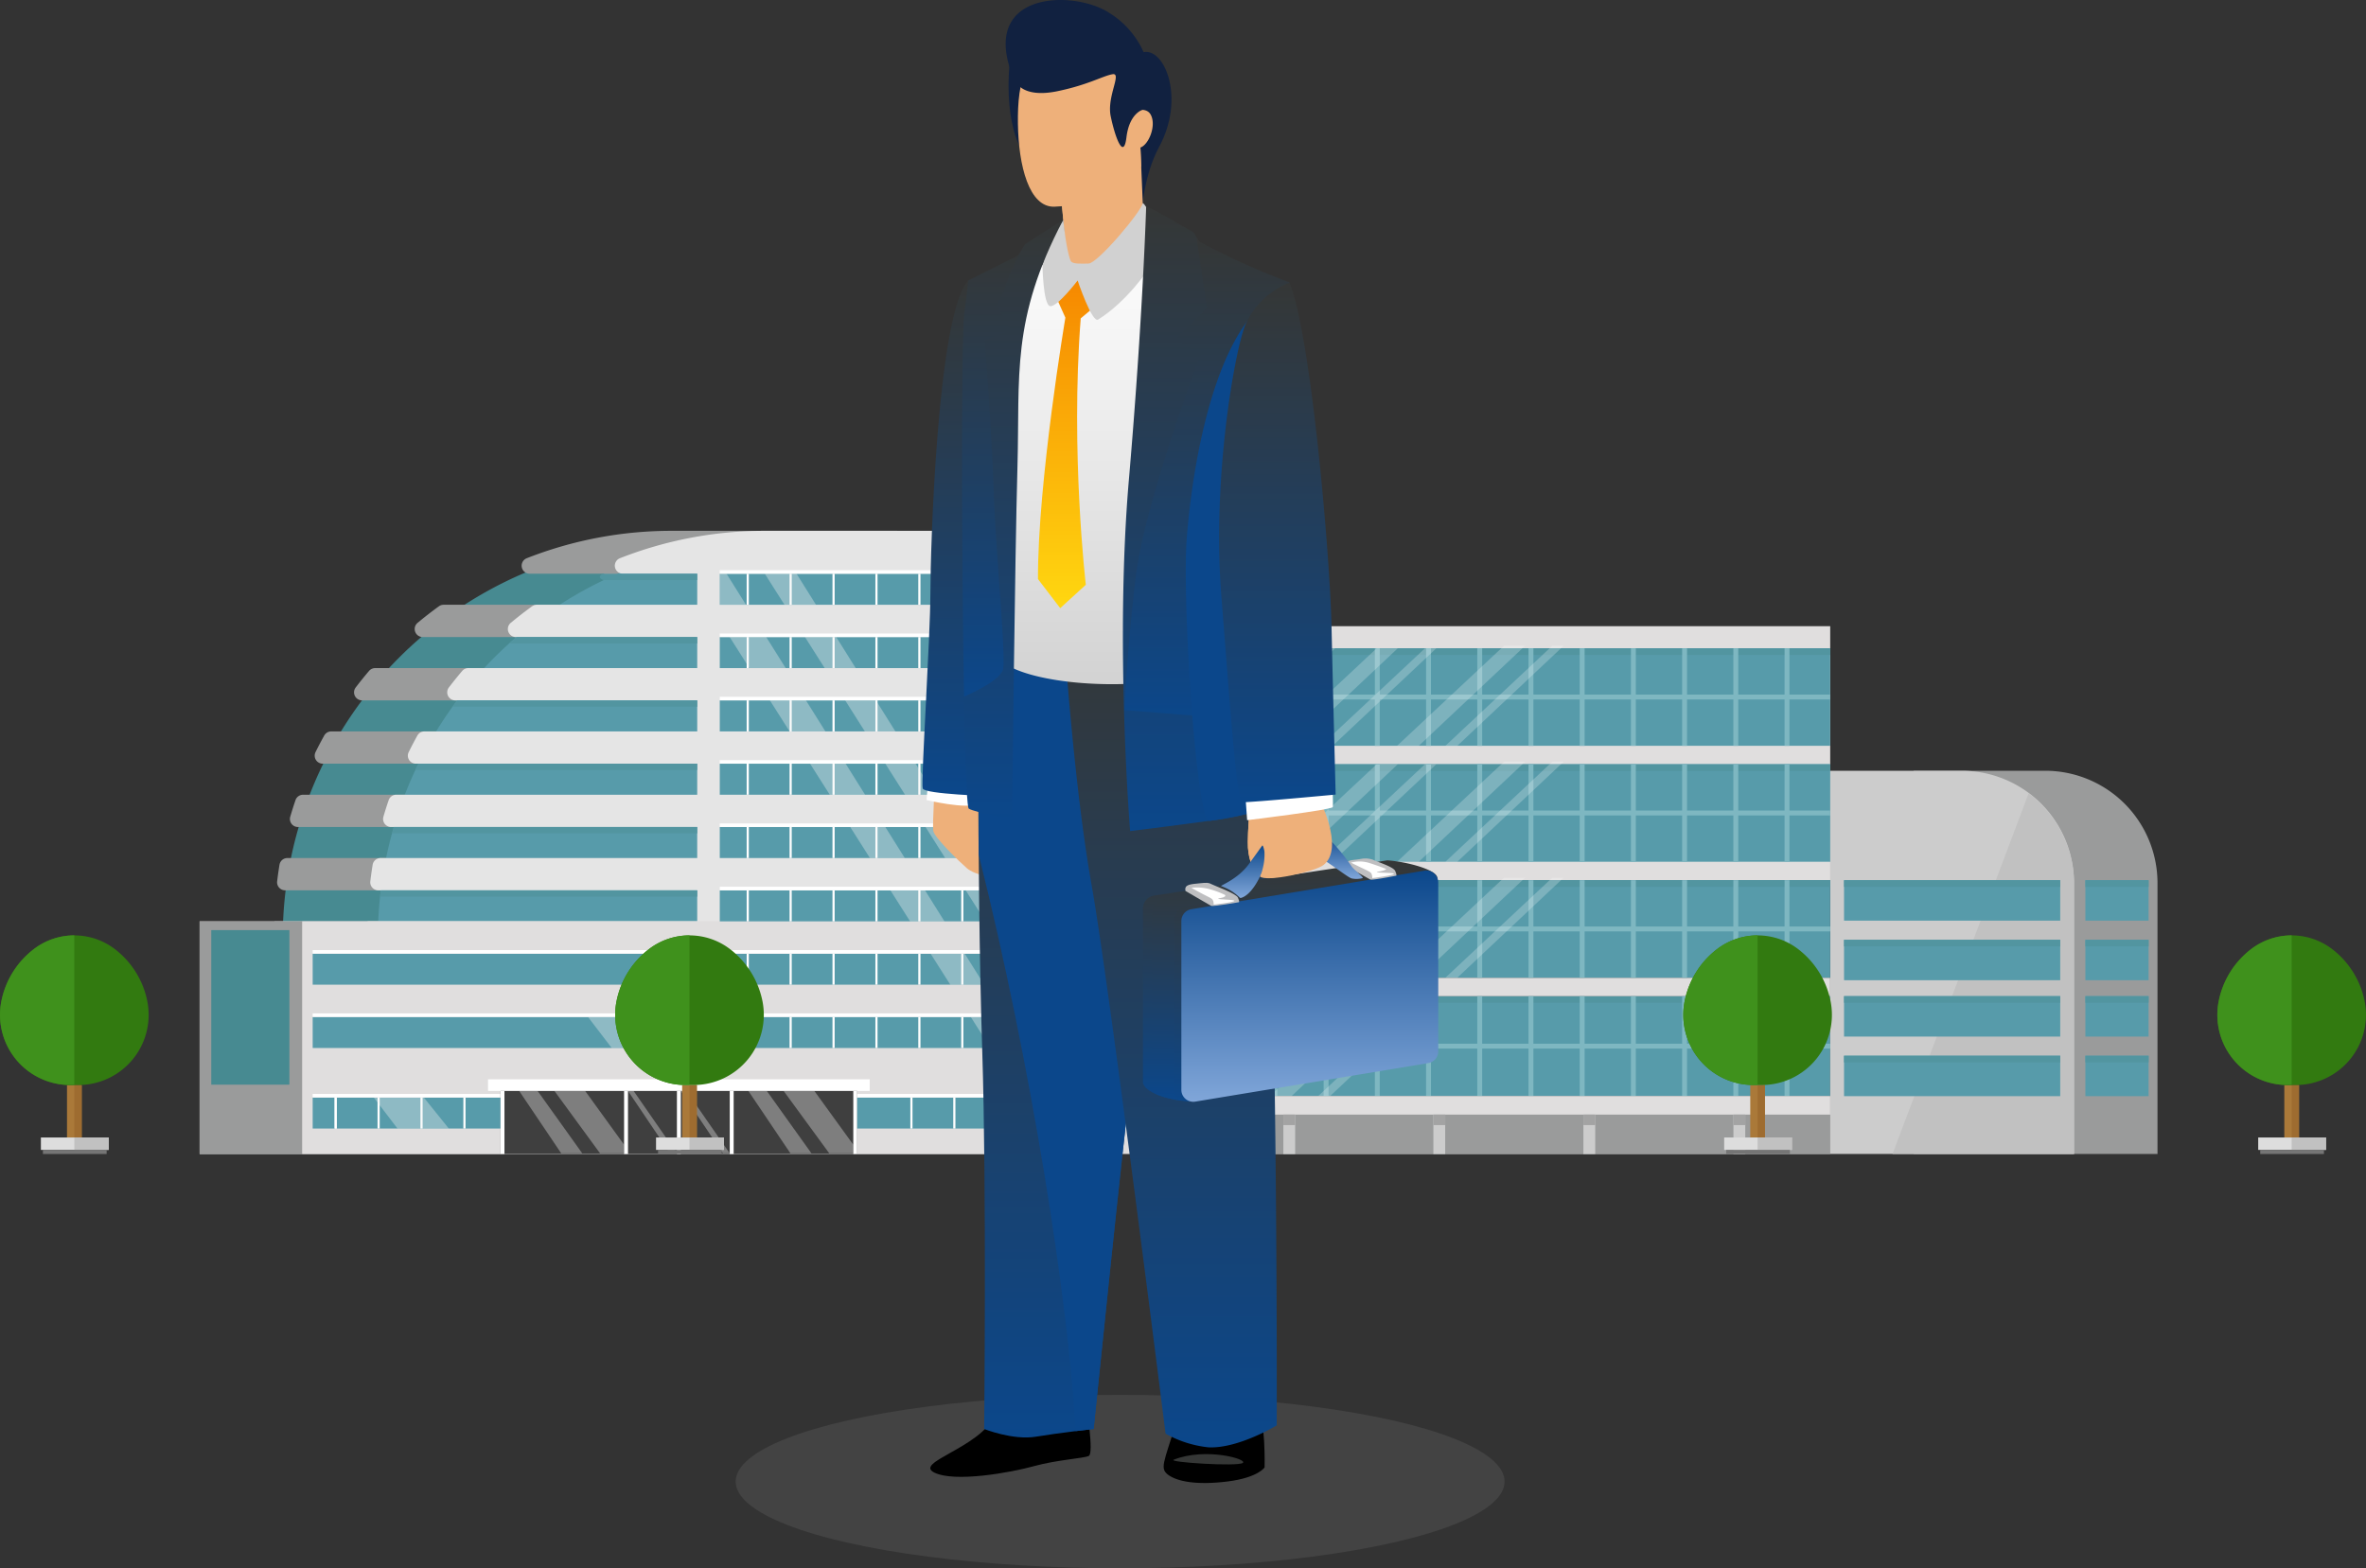 <?xml version="1.0" encoding="UTF-8"?> <svg xmlns="http://www.w3.org/2000/svg" xmlns:xlink="http://www.w3.org/1999/xlink" width="501.375" height="332.366" viewBox="0 0 501.375 332.366"><rect x="0" y="0" width="501.375" height="332.366" fill="#333333" stroke="none"/><defs><linearGradient id="a" x1="0.5" x2="0.5" y2="1" gradientUnits="objectBoundingBox"><stop offset="0" stop-color="#353736"></stop><stop offset="1" stop-color="#0b478b"></stop></linearGradient><linearGradient id="c" x1="0.5" x2="0.5" y2="1" gradientUnits="objectBoundingBox"><stop offset="0" stop-color="#fff"></stop><stop offset="1" stop-color="#d1d1d1"></stop></linearGradient><linearGradient id="d" x1="0.5" x2="0.5" y2="1" gradientUnits="objectBoundingBox"><stop offset="0" stop-color="#f68700"></stop><stop offset="1" stop-color="#ffd710"></stop></linearGradient><linearGradient id="m" x1="0.5" x2="0.5" y2="1" gradientUnits="objectBoundingBox"><stop offset="0" stop-color="#0b478b"></stop><stop offset="1" stop-color="#80a6d9"></stop></linearGradient></defs><g transform="translate(0 0)"><g transform="translate(0 112.506)"><g transform="translate(247.579 20.203)"><g transform="translate(0 78.407)"><rect width="140.257" height="21.198" fill="#579baa"></rect></g><rect width="140.257" height="53.832" fill="#e0dede"></rect><g transform="translate(2.575 78.407)"><rect width="137.682" height="1.415" fill="#5295a0"></rect></g><g transform="translate(2.575 74.499)"><rect width="137.682" height="3.908" fill="#e0dede"></rect></g><g transform="translate(2.575 49.924)"><rect width="137.682" height="3.908" fill="#e0dede"></rect></g><g transform="translate(0 53.572)"><rect width="2.575" height="47.147" fill="#e0dede"></rect></g><g transform="translate(6.369 99.605)"><rect width="133.888" height="12.256" fill="#bcbcbc"></rect></g><g transform="translate(157.939 30.641)"><path d="M-7273.136-4387.372h-51.674v-81.22h27.865a23.809,23.809,0,0,1,23.809,23.81Z" transform="translate(7324.81 4468.591)" fill="#9a9b9b"></path></g><g transform="translate(140.257 30.641)"><path d="M-7286.891-4387.372h-51.672v-81.22h27.863a23.808,23.808,0,0,1,23.809,23.81Z" transform="translate(7338.563 4468.591)" fill="#ccc"></path></g><g transform="translate(6.369 99.605)"><path d="M-7442.7-4414.954l8.069,12.257h125.819v-12.257Z" transform="translate(7442.699 4414.954)" fill="#9a9b9b"></path></g><g transform="translate(11.207 78.425)"><rect width="1.039" height="21.179" fill="#7eb7c1"></rect><g transform="translate(10.853)"><rect width="1.039" height="21.179" fill="#7eb7c1"></rect></g><g transform="translate(21.705)"><rect width="1.039" height="21.179" fill="#7eb7c1"></rect></g><g transform="translate(32.558)"><rect width="1.039" height="21.179" fill="#7eb7c1"></rect></g><g transform="translate(43.41)"><rect width="1.039" height="21.179" fill="#7eb7c1"></rect></g><g transform="translate(54.263)"><rect width="1.039" height="21.179" fill="#7eb7c1"></rect></g><g transform="translate(65.116)"><rect width="1.039" height="21.179" fill="#7eb7c1"></rect></g><g transform="translate(75.968)"><rect width="1.039" height="21.179" fill="#7eb7c1"></rect></g><g transform="translate(86.82)"><rect width="1.039" height="21.179" fill="#7eb7c1"></rect></g><g transform="translate(97.673)"><rect width="1.039" height="21.179" fill="#7eb7c1"></rect></g><g transform="translate(108.526)"><rect width="1.039" height="21.179" fill="#7eb7c1"></rect></g><g transform="translate(119.378)"><rect width="1.039" height="21.179" fill="#7eb7c1"></rect></g></g><g transform="translate(2.575 88.486)"><rect width="137.682" height="1.039" fill="#7eb7c1"></rect></g><g transform="translate(2.575 78.407)" opacity="0.23"><path d="M-7445.649-4416.189l16.257-15.25h16.521l-22.534,21.2h-10.244Z" transform="translate(7445.649 4431.44)" fill="#fff"></path></g><g transform="translate(21.492 78.407)" opacity="0.23"><path d="M-7408.276-4431.44l-22.66,21.2h4.6l22.535-21.2Z" transform="translate(7430.937 4431.44)" fill="#fff"></path></g><g transform="translate(31.73 78.407)" opacity="0.23"><path d="M-7400.313-4431.44l-22.66,21.2h2.527l22.535-21.2Z" transform="translate(7422.974 4431.44)" fill="#fff"></path></g><g transform="translate(2.575 53.301)"><g transform="translate(0 0.531)"><rect width="137.682" height="20.666" fill="#579baa"></rect></g><g transform="translate(0 0.531)"><rect width="137.682" height="1.415" fill="#5295a0"></rect></g><g transform="translate(0 10.345)"><rect width="137.682" height="1.039" fill="#7eb7c1"></rect></g><g transform="translate(8.633 0.531)"><rect width="1.039" height="20.666" fill="#7eb7c1"></rect><g transform="translate(10.853)"><rect width="1.039" height="20.666" fill="#7eb7c1"></rect></g><g transform="translate(21.705)"><rect width="1.039" height="20.666" fill="#7eb7c1"></rect></g><g transform="translate(32.558)"><rect width="1.039" height="20.666" fill="#7eb7c1"></rect></g><g transform="translate(43.41)"><rect width="1.039" height="20.666" fill="#7eb7c1"></rect></g><g transform="translate(54.263)"><rect width="1.039" height="20.666" fill="#7eb7c1"></rect></g><g transform="translate(65.116)"><rect width="1.039" height="20.666" fill="#7eb7c1"></rect></g><g transform="translate(75.968)"><rect width="1.039" height="20.666" fill="#7eb7c1"></rect></g><g transform="translate(86.82)"><rect width="1.039" height="20.666" fill="#7eb7c1"></rect></g><g transform="translate(97.673)"><rect width="1.039" height="20.666" fill="#7eb7c1"></rect></g><g transform="translate(108.526)"><rect width="1.039" height="20.666" fill="#7eb7c1"></rect></g><g transform="translate(119.378)"><rect width="1.039" height="20.666" fill="#7eb7c1"></rect></g></g><g transform="translate(0 0.531)" opacity="0.23"><path d="M-7445.649-4435.3l16.257-15.251h16.521l-21.97,20.666h-10.809Z" transform="translate(7445.649 4450.554)" fill="#fff"></path></g><g transform="translate(19.486 0.531)" opacity="0.23"><path d="M-7408.4-4450.554l-22.092,20.666h4.592l21.97-20.666Z" transform="translate(7430.494 4450.554)" fill="#fff"></path></g><g transform="translate(29.723 0.531)" opacity="0.23"><path d="M-7400.44-4450.554l-22.091,20.666h2.524l21.97-20.666Z" transform="translate(7422.531 4450.554)" fill="#fff"></path></g><g transform="translate(45.896)" opacity="0.23"><path d="M-7387.291-4450.968l-22.662,21.2h4.6l22.534-21.2Z" transform="translate(7409.953 4450.968)" fill="#fff"></path></g><g transform="translate(56.134)" opacity="0.23"><path d="M-7379.329-4450.968l-22.66,21.2h2.528l22.534-21.2Z" transform="translate(7401.989 4450.968)" fill="#fff"></path></g></g><g transform="translate(2.575 28.726)"><g transform="translate(0 0.531)"><rect width="137.682" height="20.667" fill="#579baa"></rect></g><g transform="translate(0 0.531)"><rect width="137.682" height="1.416" fill="#5295a0"></rect></g><g transform="translate(0 10.345)"><rect width="137.682" height="1.039" fill="#7eb7c1"></rect></g><g transform="translate(8.633 0.531)"><rect width="1.039" height="20.667" fill="#7eb7c1"></rect><g transform="translate(10.853)"><rect width="1.039" height="20.667" fill="#7eb7c1"></rect></g><g transform="translate(21.705)"><rect width="1.039" height="20.667" fill="#7eb7c1"></rect></g><g transform="translate(32.558)"><rect width="1.039" height="20.667" fill="#7eb7c1"></rect></g><g transform="translate(43.41)"><rect width="1.039" height="20.667" fill="#7eb7c1"></rect></g><g transform="translate(54.263)"><rect width="1.039" height="20.667" fill="#7eb7c1"></rect></g><g transform="translate(65.116)"><rect width="1.039" height="20.667" fill="#7eb7c1"></rect></g><g transform="translate(75.968)"><rect width="1.039" height="20.667" fill="#7eb7c1"></rect></g><g transform="translate(86.82)"><rect width="1.039" height="20.667" fill="#7eb7c1"></rect></g><g transform="translate(97.673)"><rect width="1.039" height="20.667" fill="#7eb7c1"></rect></g><g transform="translate(108.526)"><rect width="1.039" height="20.667" fill="#7eb7c1"></rect></g><g transform="translate(119.378)"><rect width="1.039" height="20.667" fill="#7eb7c1"></rect></g></g><g transform="translate(0 0.531)" opacity="0.23"><path d="M-7445.649-4454.417l16.257-15.251h16.521l-21.97,20.667h-10.809Z" transform="translate(7445.649 4469.668)" fill="#fff"></path></g><g transform="translate(19.486 0.531)" opacity="0.23"><path d="M-7408.4-4469.668-7430.494-4449h4.592l21.97-20.667Z" transform="translate(7430.494 4469.668)" fill="#fff"></path></g><g transform="translate(29.723 0.531)" opacity="0.23"><path d="M-7400.44-4469.668-7422.531-4449h2.524l21.97-20.667Z" transform="translate(7422.531 4469.668)" fill="#fff"></path></g><g transform="translate(45.896)" opacity="0.23"><path d="M-7387.291-4470.082l-22.662,21.2h4.6l22.534-21.2Z" transform="translate(7409.953 4470.082)" fill="#fff"></path></g><g transform="translate(56.134)" opacity="0.23"><path d="M-7379.329-4470.082l-22.66,21.2h2.528l22.534-21.2Z" transform="translate(7401.989 4470.082)" fill="#fff"></path></g></g><g transform="translate(2.575 4.152)"><g transform="translate(0 0.531)"><rect width="137.682" height="20.666" fill="#579baa"></rect></g><g transform="translate(0 0.531)"><rect width="137.682" height="1.415" fill="#5295a0"></rect></g><g transform="translate(0 10.345)"><rect width="137.682" height="1.039" fill="#7eb7c1"></rect></g><g transform="translate(8.633 0.531)"><rect width="1.039" height="20.666" fill="#7eb7c1"></rect><g transform="translate(10.853)"><rect width="1.039" height="20.666" fill="#7eb7c1"></rect></g><g transform="translate(21.705)"><rect width="1.039" height="20.666" fill="#7eb7c1"></rect></g><g transform="translate(32.558)"><rect width="1.039" height="20.666" fill="#7eb7c1"></rect></g><g transform="translate(43.41)"><rect width="1.039" height="20.666" fill="#7eb7c1"></rect></g><g transform="translate(54.263)"><rect width="1.039" height="20.666" fill="#7eb7c1"></rect></g><g transform="translate(65.116)"><rect width="1.039" height="20.666" fill="#7eb7c1"></rect></g><g transform="translate(75.968)"><rect width="1.039" height="20.666" fill="#7eb7c1"></rect></g><g transform="translate(86.82)"><rect width="1.039" height="20.666" fill="#7eb7c1"></rect></g><g transform="translate(97.673)"><rect width="1.039" height="20.666" fill="#7eb7c1"></rect></g><g transform="translate(108.526)"><rect width="1.039" height="20.666" fill="#7eb7c1"></rect></g><g transform="translate(119.378)"><rect width="1.039" height="20.666" fill="#7eb7c1"></rect></g></g><g transform="translate(0 0.531)" opacity="0.23"><path d="M-7445.649-4473.53l16.257-15.252h16.521l-21.97,20.667h-10.809Z" transform="translate(7445.649 4488.782)" fill="#fff"></path></g><g transform="translate(19.486 0.531)" opacity="0.23"><path d="M-7408.4-4488.782l-22.092,20.667h4.592l21.97-20.667Z" transform="translate(7430.494 4488.782)" fill="#fff"></path></g><g transform="translate(29.723 0.531)" opacity="0.23"><path d="M-7400.44-4488.782l-22.091,20.667h2.524l21.97-20.667Z" transform="translate(7422.531 4488.782)" fill="#fff"></path></g><g transform="translate(45.896)" opacity="0.23"><path d="M-7387.291-4489.194l-22.662,21.2h4.6l22.534-21.2Z" transform="translate(7409.953 4489.194)" fill="#fff"></path></g><g transform="translate(56.134)" opacity="0.23"><path d="M-7379.329-4489.194l-22.66,21.2h2.528l22.534-21.2Z" transform="translate(7401.989 4489.194)" fill="#fff"></path></g></g><g transform="translate(153.46 35.441)"><path d="M-7299.455-4464.858l-28.84,76.42h38.47v-57.174A24.005,24.005,0,0,0-7299.455-4464.858Z" transform="translate(7328.295 4464.858)" fill="#c1c1c1"></path></g><g transform="translate(143.188 91.034)"><rect width="45.812" height="8.571" fill="#579baa"></rect></g><g transform="translate(143.188 78.407)"><rect width="45.812" height="8.571" fill="#579baa"></rect></g><g transform="translate(143.188 66.459)"><rect width="45.812" height="8.571" fill="#579baa"></rect></g><g transform="translate(143.188 53.832)"><rect width="45.812" height="8.571" fill="#579baa"></rect></g><g transform="translate(0 99.605)"><rect width="140.257" height="3.908" fill="#e0dede"></rect></g><g transform="translate(143.188 53.832)"><rect width="45.812" height="1.415" fill="#5295a0"></rect></g><g transform="translate(194.332 53.832)"><rect width="13.396" height="8.571" fill="#579baa"></rect></g><g transform="translate(194.332 53.832)"><rect width="13.396" height="1.415" fill="#5295a0"></rect></g><g transform="translate(194.332 66.459)"><rect width="13.396" height="8.571" fill="#579baa"></rect></g><g transform="translate(194.332 66.459)"><rect width="13.396" height="1.416" fill="#5295a0"></rect></g><g transform="translate(194.332 78.407)"><rect width="13.396" height="8.571" fill="#579baa"></rect></g><g transform="translate(194.332 78.407)"><rect width="13.396" height="1.415" fill="#5295a0"></rect></g><g transform="translate(194.332 91.034)"><rect width="13.396" height="8.571" fill="#579baa"></rect></g><g transform="translate(194.332 91.034)"><rect width="13.396" height="1.415" fill="#5295a0"></rect></g><g transform="translate(143.188 66.459)"><rect width="45.812" height="1.416" fill="#5295a0"></rect></g><g transform="translate(143.188 78.407)"><rect width="45.812" height="1.415" fill="#5295a0"></rect></g><g transform="translate(143.188 91.034)"><rect width="45.812" height="1.415" fill="#5295a0"></rect></g><g transform="translate(24.373 103.513)"><rect width="2.505" height="8.348" fill="#ccc"></rect><g transform="translate(31.792)"><rect width="2.504" height="8.348" fill="#ccc"></rect></g><g transform="translate(63.584)"><rect width="2.505" height="8.348" fill="#ccc"></rect></g><g transform="translate(95.376)"><rect width="2.504" height="8.348" fill="#ccc"></rect></g></g><g transform="translate(24.373 103.513)"><rect width="2.505" height="2.22" fill="#a3a3a3"></rect><g transform="translate(31.792)"><rect width="2.504" height="2.22" fill="#a3a3a3"></rect></g><g transform="translate(63.584)"><rect width="2.505" height="2.22" fill="#a3a3a3"></rect></g><g transform="translate(95.376)"><rect width="2.504" height="2.22" fill="#a3a3a3"></rect></g></g></g><g transform="translate(42.302 0)"><g transform="translate(17.603 2.193)"><path d="M-7509.4-4506.431h41.839v126.055h-126.055v-41.838A84.216,84.216,0,0,1-7509.4-4506.431Z" transform="translate(7593.619 4506.431)" fill="#478a91"></path></g><g transform="translate(15.833)"><path d="M-7525.129-4425.375v-6.581h-67.583a1.7,1.7,0,0,1-1.693-1.885q.215-1.781.5-3.535a1.7,1.7,0,0,1,1.681-1.42h67.093v-6.579h-64.865a1.7,1.7,0,0,1-1.638-2.156q.524-1.784,1.121-3.537a1.7,1.7,0,0,1,1.615-1.146h63.767v-6.579h-59.615a1.7,1.7,0,0,1-1.513-2.474q.877-1.771,1.833-3.492a1.712,1.712,0,0,1,1.5-.873h57.8v-6.58H-7576.4a1.7,1.7,0,0,1-1.357-2.732q1.37-1.792,2.83-3.509a1.712,1.712,0,0,1,1.3-.6h48.5v-6.578h-38.428a1.7,1.7,0,0,1-1.074-3.019q2.191-1.822,4.505-3.5a1.727,1.727,0,0,1,1.009-.324h33.987v-6.58h-15.746a1.7,1.7,0,0,1-.617-3.29,83.829,83.829,0,0,1,30.712-5.8h47.753v131.968H-7595v-47.75c0-.488.029-.97.037-1.455Z" transform="translate(7594.997 4508.137)" fill="#9a9b9b"></path></g><g transform="translate(37.767 2.193)"><path d="M-7493.72-4506.431h41.837v126.055h-126.054v-41.838A84.216,84.216,0,0,1-7493.72-4506.431Z" transform="translate(7577.937 4506.431)" fill="#579baa"></path></g><g transform="translate(35.574)"><path d="M-7509.774-4425.375v-6.581h-67.583a1.7,1.7,0,0,1-1.693-1.885q.215-1.781.5-3.535a1.7,1.7,0,0,1,1.682-1.42h67.093v-6.579h-64.866a1.7,1.7,0,0,1-1.637-2.156q.521-1.784,1.12-3.537a1.7,1.7,0,0,1,1.614-1.146h63.77v-6.579h-59.616a1.7,1.7,0,0,1-1.514-2.474q.876-1.771,1.833-3.492a1.714,1.714,0,0,1,1.5-.873h57.8v-6.58h-51.274a1.7,1.7,0,0,1-1.356-2.732q1.37-1.792,2.83-3.509a1.71,1.71,0,0,1,1.3-.6h48.5v-6.578H-7548.2a1.7,1.7,0,0,1-1.073-3.019q2.191-1.822,4.505-3.5a1.72,1.72,0,0,1,1.009-.324h33.988v-6.58h-15.748a1.7,1.7,0,0,1-.616-3.29,83.82,83.82,0,0,1,30.711-5.8h47.751v131.968h-131.969v-47.75c0-.488.029-.97.036-1.455Z" transform="translate(7579.644 4508.137)" fill="#e5e5e5"></path></g><g transform="translate(0 82.762)"><rect width="205.249" height="49.301" fill="#e0dede"></rect></g><g transform="translate(21.725 82.762)"><rect width="148.349" height="49.301" fill="#e0dede"></rect></g><g transform="translate(0 82.762)"><rect width="21.724" height="49.301" fill="#9a9b9b"></rect></g><g transform="translate(23.959 119.334)"><g transform="translate(0 0.754)"><rect width="39.809" height="6.58" fill="#579baa"></rect></g><rect width="39.809" height="0.754" fill="#fff"></rect><g transform="translate(4.649 0.754)"><rect width="0.457" height="6.58" fill="#fff"></rect><rect width="0.457" height="6.58" fill="#fff"></rect><g transform="translate(9.094)"><rect width="0.457" height="6.58" fill="#fff"></rect></g><g transform="translate(18.187)"><rect width="0.457" height="6.58" fill="#fff"></rect></g><g transform="translate(27.281)"><rect width="0.457" height="6.58" fill="#fff"></rect></g></g><g transform="translate(12.947 0.754)" opacity="0.35"><path d="M-7568.006-4414.735l5.3,6.58h-10.875l-5.026-6.58Z" transform="translate(7578.606 4414.735)" fill="#f4f4f4"></path></g></g><g transform="translate(61.117 116.236)"><rect width="80.882" height="2.466" fill="#fff"></rect></g><g transform="translate(63.768 118.702)"><rect width="75.58" height="13.362" fill="#3f3f3f"></rect></g><g transform="translate(138.518 118.702)"><rect width="0.83" height="13.362" fill="#fff"></rect></g><g transform="translate(101.143 118.702)"><rect width="0.83" height="13.362" fill="#fff"></rect></g><g transform="translate(89.947 118.702)"><rect width="0.83" height="13.362" fill="#fff"></rect><g transform="translate(22.391)"><rect width="0.83" height="13.362" fill="#fff"></rect></g></g><g transform="translate(63.768 118.702)"><rect width="0.83" height="13.362" fill="#fff"></rect></g><g transform="translate(123.758 118.702)" opacity="0.35"><path d="M-7504.545-4415.813l8.25,11.394v1.832h-5.089l-9.671-13.226Z" transform="translate(7511.056 4415.813)" fill="#f4f4f4"></path></g><g transform="translate(116.287 118.702)" opacity="0.35"><path d="M-7503.5-4402.587l-9.458-13.226h-3.908l8.911,13.226Z" transform="translate(7516.865 4415.813)" fill="#f4f4f4"></path></g><g transform="translate(101.973 118.702)" opacity="0.35"><path d="M-7517.635-4402.587l-9.177-13.226H-7528l8.911,13.226Z" transform="translate(7528 4415.813)" fill="#f4f4f4"></path></g><g transform="translate(90.778 118.702)" opacity="0.35"><path d="M-7526.341-4402.587l-9.178-13.226h-1.188l8.91,13.226Z" transform="translate(7536.707 4415.813)" fill="#f4f4f4"></path></g><g transform="translate(75.188 118.702)" opacity="0.35"><path d="M-7542.32-4415.813l8.248,11.394v1.832h-5.09l-9.669-13.226Z" transform="translate(7548.832 4415.813)" fill="#f4f4f4"></path></g><g transform="translate(67.717 118.702)" opacity="0.35"><path d="M-7541.278-4402.587l-9.458-13.226h-3.908l8.91,13.226Z" transform="translate(7554.644 4415.813)" fill="#f4f4f4"></path></g><g transform="translate(139.348 119.334)"><g transform="translate(0 0.754)"><rect width="65.901" height="6.58" fill="#579baa"></rect></g><rect width="65.901" height="0.754" fill="#fff"></rect><g transform="translate(11.261 0.754)"><g transform="translate(45.467)"><rect width="0.457" height="6.58" fill="#fff"></rect></g><g transform="translate(36.374)"><rect width="0.457" height="6.58" fill="#fff"></rect></g><g transform="translate(27.28)"><rect width="0.457" height="6.58" fill="#fff"></rect></g><g transform="translate(18.186)"><rect width="0.457" height="6.58" fill="#fff"></rect></g><g transform="translate(9.093)"><rect width="0.457" height="6.58" fill="#fff"></rect></g><rect width="0.457" height="6.58" fill="#fff"></rect><g transform="translate(45.467)"><rect width="0.457" height="6.58" fill="#fff"></rect></g><g transform="translate(36.374)"><rect width="0.457" height="6.58" fill="#fff"></rect></g><g transform="translate(27.28)"><rect width="0.457" height="6.58" fill="#fff"></rect></g><g transform="translate(18.186)"><rect width="0.457" height="6.58" fill="#fff"></rect></g></g><g transform="translate(38.559 0.754)" opacity="0.35"><path d="M-7458.338-4414.735l5.3,6.58h-10.875l-5.027-6.58Z" transform="translate(7468.939 4414.735)" fill="#f4f4f4"></path></g></g><g transform="translate(110.225 9.087)"><rect width="57.318" height="6.58" fill="#579baa"></rect></g><g transform="translate(110.225 8.333)"><rect width="57.318" height="0.754" fill="#fff"></rect></g><g transform="translate(115.921 9.087)"><g transform="translate(45.467)"><rect width="0.457" height="6.58" fill="#fff"></rect></g><g transform="translate(36.374)"><rect width="0.457" height="6.58" fill="#fff"></rect></g><g transform="translate(27.28)"><rect width="0.457" height="6.58" fill="#fff"></rect></g><g transform="translate(18.187)"><rect width="0.457" height="6.58" fill="#fff"></rect></g><g transform="translate(9.094)"><rect width="0.457" height="6.58" fill="#fff"></rect></g><rect width="0.457" height="6.58" fill="#fff"></rect></g><g transform="translate(110.225 22.506)"><rect width="57.318" height="6.58" fill="#579baa"></rect></g><g transform="translate(110.225 21.752)"><rect width="57.318" height="0.754" fill="#fff"></rect></g><g transform="translate(115.921 22.506)"><g transform="translate(45.467)"><rect width="0.457" height="6.58" fill="#fff"></rect></g><g transform="translate(36.374)"><rect width="0.457" height="6.58" fill="#fff"></rect></g><g transform="translate(27.28)"><rect width="0.457" height="6.58" fill="#fff"></rect></g><g transform="translate(18.187)"><rect width="0.457" height="6.58" fill="#fff"></rect></g><g transform="translate(9.094)"><rect width="0.457" height="6.58" fill="#fff"></rect></g><rect width="0.457" height="6.58" fill="#fff"></rect></g><g transform="translate(110.225 35.925)"><rect width="57.318" height="6.58" fill="#579baa"></rect></g><g transform="translate(110.225 35.171)"><rect width="57.318" height="0.754" fill="#fff"></rect></g><g transform="translate(115.921 35.925)"><g transform="translate(45.467)"><rect width="0.457" height="6.58" fill="#fff"></rect></g><g transform="translate(36.374)"><rect width="0.457" height="6.58" fill="#fff"></rect></g><g transform="translate(27.28)"><rect width="0.457" height="6.58" fill="#fff"></rect></g><g transform="translate(18.187)"><rect width="0.457" height="6.58" fill="#fff"></rect></g><g transform="translate(9.094)"><rect width="0.457" height="6.58" fill="#fff"></rect></g><rect width="0.457" height="6.58" fill="#fff"></rect></g><g transform="translate(110.225 49.344)"><rect width="57.318" height="6.58" fill="#579baa"></rect></g><g transform="translate(110.225 48.59)"><rect width="57.318" height="0.754" fill="#fff"></rect></g><g transform="translate(115.921 49.344)"><g transform="translate(45.467)"><rect width="0.457" height="6.58" fill="#fff"></rect></g><g transform="translate(36.374)"><rect width="0.457" height="6.58" fill="#fff"></rect></g><g transform="translate(27.28)"><rect width="0.457" height="6.58" fill="#fff"></rect></g><g transform="translate(18.187)"><rect width="0.457" height="6.58" fill="#fff"></rect></g><g transform="translate(9.094)"><rect width="0.457" height="6.58" fill="#fff"></rect></g><rect width="0.457" height="6.58" fill="#fff"></rect></g><g transform="translate(110.225 62.763)"><rect width="57.318" height="6.58" fill="#579baa"></rect></g><g transform="translate(110.225 62.009)"><rect width="57.318" height="0.754" fill="#fff"></rect></g><g transform="translate(115.921 62.763)"><g transform="translate(45.467)"><rect width="0.457" height="6.58" fill="#fff"></rect></g><g transform="translate(36.374)"><rect width="0.457" height="6.58" fill="#fff"></rect></g><g transform="translate(27.28)"><rect width="0.457" height="6.58" fill="#fff"></rect></g><g transform="translate(18.187)"><rect width="0.457" height="6.58" fill="#fff"></rect></g><g transform="translate(9.094)"><rect width="0.457" height="6.58" fill="#fff"></rect></g><rect width="0.457" height="6.58" fill="#fff"></rect></g><g transform="translate(110.225 76.182)"><rect width="57.318" height="6.58" fill="#579baa"></rect></g><g transform="translate(110.225 75.428)"><rect width="57.318" height="0.754" fill="#fff"></rect></g><g transform="translate(115.921 76.182)"><g transform="translate(45.467)"><rect width="0.457" height="6.58" fill="#fff"></rect></g><g transform="translate(36.374)"><rect width="0.457" height="6.58" fill="#fff"></rect></g><g transform="translate(27.28)"><rect width="0.457" height="6.58" fill="#fff"></rect></g><g transform="translate(18.187)"><rect width="0.457" height="6.58" fill="#fff"></rect></g><g transform="translate(9.094)"><rect width="0.457" height="6.58" fill="#fff"></rect></g><rect width="0.457" height="6.58" fill="#fff"></rect></g><g transform="translate(110.225 89.601)"><rect width="57.318" height="6.58" fill="#579baa"></rect></g><g transform="translate(110.225 88.847)"><rect width="57.318" height="0.754" fill="#fff"></rect></g><g transform="translate(115.921 89.601)"><g transform="translate(45.467)"><rect width="0.457" height="6.58" fill="#fff"></rect></g><g transform="translate(36.374)"><rect width="0.457" height="6.58" fill="#fff"></rect></g><g transform="translate(27.28)"><rect width="0.457" height="6.58" fill="#fff"></rect></g><g transform="translate(18.187)"><rect width="0.457" height="6.58" fill="#fff"></rect></g><g transform="translate(9.094)"><rect width="0.457" height="6.58" fill="#fff"></rect></g><rect width="0.457" height="6.58" fill="#fff"></rect></g><g transform="translate(110.225 103.02)"><rect width="57.318" height="6.58" fill="#579baa"></rect></g><g transform="translate(110.225 102.266)"><rect width="57.318" height="0.754" fill="#fff"></rect></g><g transform="translate(115.921 103.02)"><g transform="translate(45.467)"><rect width="0.457" height="6.58" fill="#fff"></rect></g><g transform="translate(36.374)"><rect width="0.457" height="6.58" fill="#fff"></rect></g><g transform="translate(27.28)"><rect width="0.457" height="6.58" fill="#fff"></rect></g><g transform="translate(18.187)"><rect width="0.457" height="6.58" fill="#fff"></rect></g><g transform="translate(9.094)"><rect width="0.457" height="6.58" fill="#fff"></rect></g><rect width="0.457" height="6.58" fill="#fff"></rect></g><g transform="translate(23.959 88.847)"><g transform="translate(0 0.754)"><rect width="81.483" height="6.58" fill="#579baa"></rect></g><rect width="81.483" height="0.754" fill="#fff"></rect></g><g transform="translate(23.959 102.266)"><g transform="translate(0 0.754)"><rect width="81.483" height="6.58" fill="#579baa"></rect></g><rect width="81.483" height="0.754" fill="#fff"></rect><g transform="translate(58.346 0.754)" opacity="0.35"><path d="M-7532.7-4428.009l5.3,6.579h-10.875l-5.027-6.579Z" transform="translate(7543.298 4428.009)" fill="#f4f4f4"></path></g></g><g transform="translate(163.411 103.02)" opacity="0.35"><path d="M-7476.082-4428.009v6.512l-4.132-6.512Z" transform="translate(7480.214 4428.009)" fill="#f4f4f4"></path></g><g transform="translate(154.897 89.601)" opacity="0.35"><path d="M-7486.837-4438.448h7.233l4.125,6.581h-7.183Z" transform="translate(7486.837 4438.448)" fill="#f4f4f4"></path></g><g transform="translate(172.499 83.486)"><rect width="32.75" height="32.75" fill="#579baa"></rect></g><g transform="translate(172.499 83.486)"><rect width="32.75" height="0.754" fill="#fff"></rect></g><g transform="translate(172.499 99.484)"><rect width="32.75" height="0.754" fill="#fff"></rect></g><g transform="translate(2.468 84.617)"><rect width="16.557" height="32.75" fill="#478a91"></rect></g><g transform="translate(186.041 84.24)" opacity="0.35"><path d="M-7455.3-4442.617l11.9,18.977v11.3l-19.208-30.273Z" transform="translate(7462.613 4442.617)" fill="#f4f4f4"></path></g><g transform="translate(172.499 83.486)" opacity="0.35"><path d="M-7453.692-4410.453l-19.453-30.661v-2.088h4.836l20.531,32.75Z" transform="translate(7473.146 4443.203)" fill="#f4f4f4"></path></g><g transform="translate(146.382 76.182)" opacity="0.35"><path d="M-7493.458-4448.884h7.334l4.125,6.58h-7.286Z" transform="translate(7493.458 4448.884)" fill="#f4f4f4"></path></g><g transform="translate(162.336 76.182)" opacity="0.35"><path d="M-7475.843-4448.884v6.58h-1.031l-4.174-6.58Z" transform="translate(7481.048 4448.884)" fill="#f4f4f4"></path></g><g transform="translate(137.869 62.763)" opacity="0.35"><path d="M-7500.082-4459.322h7.437l4.125,6.581h-7.387Z" transform="translate(7500.082 4459.322)" fill="#f4f4f4"></path></g><g transform="translate(153.822 62.763)" opacity="0.35"><path d="M-7483.5-4452.741l-4.175-6.581h6.318l4.125,6.581Z" transform="translate(7487.672 4459.322)" fill="#f4f4f4"></path></g><g transform="translate(129.355 49.344)" opacity="0.35"><path d="M-7506.7-4469.758h7.539l4.125,6.58h-7.489Z" transform="translate(7506.703 4469.758)" fill="#f4f4f4"></path></g><g transform="translate(145.308 49.344)" opacity="0.35"><path d="M-7490.12-4463.178l-4.174-6.58h6.42l4.125,6.58Z" transform="translate(7494.294 4469.758)" fill="#f4f4f4"></path></g><g transform="translate(120.841 35.925)" opacity="0.35"><path d="M-7513.323-4480.2h7.641l4.125,6.581h-7.591Z" transform="translate(7513.323 4480.195)" fill="#f4f4f4"></path></g><g transform="translate(136.794 35.925)" opacity="0.35"><path d="M-7496.742-4473.615l-4.175-6.581h6.523l4.125,6.581Z" transform="translate(7500.917 4480.195)" fill="#f4f4f4"></path></g><g transform="translate(112.327 22.506)" opacity="0.35"><path d="M-7519.946-4490.631h7.741l4.125,6.58h-7.692Z" transform="translate(7519.946 4490.631)" fill="#f4f4f4"></path></g><g transform="translate(128.28 22.506)" opacity="0.35"><path d="M-7503.363-4484.051l-4.175-6.58h6.625l4.125,6.58Z" transform="translate(7507.538 4490.631)" fill="#f4f4f4"></path></g><g transform="translate(110.225 9.087)" opacity="0.35"><path d="M-7521.582-4494.488v-6.581h1.433l4.125,6.581Z" transform="translate(7521.582 4501.069)" fill="#f4f4f4"></path></g><g transform="translate(119.766 9.087)" opacity="0.35"><path d="M-7509.985-4494.488l-4.175-6.581h6.727l4.125,6.581Z" transform="translate(7514.16 4501.069)" fill="#f4f4f4"></path></g><g transform="translate(65.611 22.507)"><path d="M-7554.727-4490.631h38.276v1.346h-39.83C-7555.772-4489.745-7555.248-4490.186-7554.727-4490.631Z" transform="translate(7556.28 4490.631)" fill="#5295a0"></path></g><g transform="translate(53.608 35.926)"><path d="M-7564.651-4480.195h50.869v1.347h-51.833C-7565.293-4479.3-7564.982-4479.755-7564.651-4480.195Z" transform="translate(7565.615 4480.195)" fill="#5295a0"></path></g><g transform="translate(45.713 49.345)"><path d="M-7571.114-4469.758h59.086v1.346h-59.729C-7571.545-4468.861-7571.335-4469.312-7571.114-4469.758Z" transform="translate(7571.757 4469.758)" fill="#5295a0"></path></g><g transform="translate(40.774 62.764)"><path d="M-7575.215-4459.322h64.286v1.347H-7575.6Q-7575.412-4458.649-7575.215-4459.322Z" transform="translate(7575.598 4459.322)" fill="#5295a0"></path></g><g transform="translate(38.237 76.182)"><path d="M-7577.4-4448.885h67.035v1.347h-67.206C-7577.527-4447.988-7577.458-4448.435-7577.4-4448.885Z" transform="translate(7577.573 4448.885)" fill="#5295a0"></path></g><g transform="translate(84.799 9.088)"><path d="M-7540.687-4501.069h19.973v1.347h-19.829C-7541.509-4500.016-7541.688-4500.637-7540.687-4501.069Z" transform="translate(7541.357 4501.069)" fill="#5295a0"></path></g></g><g transform="translate(0 85.733)"><rect width="3.111" height="11.12" transform="translate(14.197 31.711)" fill="#aa7939"></rect><rect width="1.556" height="11.12" transform="translate(15.752 31.711)" fill="#9e6c30"></rect><rect width="14.358" height="2.632" transform="translate(8.665 42.831)" fill="#ddd"></rect><rect width="7.272" height="2.632" transform="translate(15.752 42.831)" fill="#c1c1c1"></rect><rect width="13.506" height="0.868" transform="translate(9.092 45.463)" fill="#757575"></rect><path d="M-7602.515-4438.553h0a14.136,14.136,0,0,0-17.162,0h0a18.426,18.426,0,0,0-6.875,11.013h0a14.87,14.87,0,0,0,14.581,17.794h1.752a14.869,14.869,0,0,0,14.58-17.794h0A18.418,18.418,0,0,0-7602.515-4438.553Z" transform="translate(7626.848 4441.456)" fill="#327a10"></path><path d="M-7619.677-4438.553a18.426,18.426,0,0,0-6.875,11.013,14.87,14.87,0,0,0,14.581,17.794h.876v-31.71A14.11,14.11,0,0,0-7619.677-4438.553Z" transform="translate(7626.848 4441.456)" fill="#3f911c"></path></g><g transform="translate(130.357 85.733)"><rect width="3.111" height="11.12" transform="translate(14.197 31.711)" fill="#aa7939"></rect><rect width="1.556" height="11.12" transform="translate(15.753 31.711)" fill="#9e6c30"></rect><rect width="14.358" height="2.632" transform="translate(8.665 42.831)" fill="#ddd"></rect><rect width="7.272" height="2.632" transform="translate(15.753 42.831)" fill="#c1c1c1"></rect><rect width="13.506" height="0.868" transform="translate(9.092 45.463)" fill="#757575"></rect><path d="M-7514.492-4438.553h0a14.135,14.135,0,0,0-17.162,0h0a18.41,18.41,0,0,0-6.875,11.013h0a14.87,14.87,0,0,0,14.58,17.794h1.754a14.87,14.87,0,0,0,14.58-17.794h0A18.423,18.423,0,0,0-7514.492-4438.553Z" transform="translate(7538.825 4441.456)" fill="#327a10"></path><path d="M-7531.654-4438.553a18.415,18.415,0,0,0-6.875,11.013,14.869,14.869,0,0,0,14.579,17.794h.877v-31.71A14.105,14.105,0,0,0-7531.654-4438.553Z" transform="translate(7538.826 4441.456)" fill="#3f911c"></path></g><g transform="translate(243.527 85.733)"><rect width="3.111" height="11.12" transform="translate(14.197 31.711)" fill="#aa7939"></rect><rect width="1.556" height="11.12" transform="translate(15.753 31.711)" fill="#9e6c30"></rect><rect width="14.358" height="2.632" transform="translate(8.666 42.831)" fill="#ddd"></rect><rect width="7.272" height="2.632" transform="translate(15.753 42.831)" fill="#c1c1c1"></rect><rect width="13.506" height="0.868" transform="translate(9.092 45.463)" fill="#757575"></rect><path d="M-7426.47-4438.553h0a14.136,14.136,0,0,0-17.162,0h0a18.416,18.416,0,0,0-6.876,11.013h0a14.87,14.87,0,0,0,14.581,17.794h1.752a14.87,14.87,0,0,0,14.581-17.794h0A18.416,18.416,0,0,0-7426.47-4438.553Z" transform="translate(7450.803 4441.456)" fill="#327a10"></path><path d="M-7443.632-4438.553a18.416,18.416,0,0,0-6.876,11.013,14.87,14.87,0,0,0,14.581,17.794h.876v-31.71A14.106,14.106,0,0,0-7443.632-4438.553Z" transform="translate(7450.803 4441.456)" fill="#3f911c"></path></g><g transform="translate(356.699 85.733)"><rect width="3.111" height="11.12" transform="translate(14.196 31.711)" fill="#aa7939"></rect><rect width="1.556" height="11.12" transform="translate(15.752 31.711)" fill="#9e6c30"></rect><rect width="14.358" height="2.632" transform="translate(8.665 42.831)" fill="#ddd"></rect><rect width="7.272" height="2.632" transform="translate(15.752 42.831)" fill="#c1c1c1"></rect><rect width="13.506" height="0.868" transform="translate(9.091 45.463)" fill="#757575"></rect><path d="M-7338.448-4438.553h0a14.135,14.135,0,0,0-17.162,0h0a18.414,18.414,0,0,0-6.876,11.013h0a14.87,14.87,0,0,0,14.58,17.794h1.753a14.87,14.87,0,0,0,14.58-17.794h0A18.421,18.421,0,0,0-7338.448-4438.553Z" transform="translate(7362.781 4441.456)" fill="#327a10"></path><path d="M-7355.609-4438.553a18.414,18.414,0,0,0-6.876,11.013,14.87,14.87,0,0,0,14.58,17.794h.877v-31.71A14.1,14.1,0,0,0-7355.609-4438.553Z" transform="translate(7362.781 4441.456)" fill="#3f911c"></path></g><g transform="translate(469.87 85.733)"><rect width="3.111" height="11.12" transform="translate(14.196 31.711)" fill="#aa7939"></rect><rect width="1.556" height="11.12" transform="translate(15.752 31.711)" fill="#9e6c30"></rect><rect width="14.358" height="2.632" transform="translate(8.665 42.831)" fill="#ddd"></rect><rect width="7.272" height="2.632" transform="translate(15.752 42.831)" fill="#c1c1c1"></rect><rect width="13.506" height="0.868" transform="translate(9.091 45.463)" fill="#757575"></rect><path d="M-7250.427-4438.553h0a14.136,14.136,0,0,0-17.162,0h0a18.415,18.415,0,0,0-6.874,11.013h0a14.869,14.869,0,0,0,14.58,17.794h1.751a14.87,14.87,0,0,0,14.582-17.794h0A18.42,18.42,0,0,0-7250.427-4438.553Z" transform="translate(7274.759 4441.456)" fill="#327a10"></path><path d="M-7267.589-4438.553a18.415,18.415,0,0,0-6.874,11.013,14.869,14.869,0,0,0,14.58,17.794h.876v-31.71A14.114,14.114,0,0,0-7267.589-4438.553Z" transform="translate(7274.759 4441.456)" fill="#3f911c"></path></g></g><g transform="translate(155.896 0)"><ellipse cx="81.468" cy="18.374" rx="81.468" ry="18.374" transform="translate(0 295.618)" fill="#fff" opacity="0.08"></ellipse><g transform="translate(39.577 0)"><path d="M3500.731,6061.458c-3.257,6.783-17.095,9.768-12.754,11.938s16.282,0,21.165-1.356,10.514-1.626,11.6-2.169-.474-10.311-.474-10.311Z" transform="translate(-3485.482 -5761.321)"></path><path d="M3573.388,6062.459c-2.714,8.683-3.529,9.768-1.629,11.125s5.97,2.17,12.482,1.357,7.869-2.985,7.869-2.985.271-10.583-1.628-12.754S3573.388,6062.459,3573.388,6062.459Z" transform="translate(-3519.607 -5760.964)"></path><path d="M3574.248,6077.539c6.662-2.665,15.738-.136,14.653.678S3572.891,6078.08,3574.248,6077.539Z" transform="translate(-3521.01 -5768.175)" fill="#353736" style="mix-blend-mode:multiply;isolation:isolate"></path><path d="M3488.589,5830.1s-.611,9.769-.406,11.192,5.495,6.512,7.123,7.938,6.106,2.239,6.106,2.239l-1.222-18.316-8.14-8.956Z" transform="translate(-3485.889 -5665.227)" fill="#eeb07a"></path><path d="M3504.331,5774.325s-.408,55.355.814,93.208c.945,29.317.407,80.185.407,80.185s6.106,2.442,10.99,1.627,12.211-1.627,12.211-1.627,6.513-63.9,8.141-75.708,12.211-91.988,10.175-91.988S3504.331,5774.325,3504.331,5774.325Z" transform="translate(-3492.473 -5644.867)" fill="url(#a)"></path><path d="M3547.143,5779.46c-2.035,0-41.788-6.511-41.788-6.511s-1.085,22.182-.881,52.5c11.11,44.393,19.029,94.7,20.535,122.153,2.211-.273,3.819-.452,3.819-.452s6.512-63.9,8.14-75.707S3549.178,5779.46,3547.143,5779.46Z" transform="translate(-3492.548 -5644.305)" fill="#0b478b" style="mix-blend-mode:multiply;isolation:isolate"></path><path d="M3574.86,5773.15c5.831,30.182,5.339,173.319,5.339,173.319s-8.167,4.974-14.478,4.655a23.546,23.546,0,0,1-9.078-2.9s-11.992-95.652-15.674-116.279-5.72-51.1-5.72-51.1Z" transform="translate(-3505.123 -5644.387)" fill="url(#a)"></path><path d="M3538.564,5639.505c12.821,2.645,25.032,8.141,25.846,8.954s-1.222,57.391-1.222,72.044c0,16.749-43.552,16.959-54.134,10.04-12.039-7.872-5.291-54.405-5.291-63.768a61.731,61.731,0,0,1,1.832-15.67s19.538-8.954,22.183-9.973S3538.564,5639.505,3538.564,5639.505Z" transform="translate(-3491.498 -5589.824)" fill="url(#c)"></path><path d="M3529.12,5657.631l2.4,5.337s-5.865,34.809-5.807,55.4l4.712,6.163,5.426-4.949s-3.293-28.068-1.078-56.465l7.775-6.515-.217-2.839s-8.043,1.274-9.236,1.123-2.854-.2-2.854-.2Z" transform="translate(-3501.231 -5595.646)" fill="url(#d)"></path><path d="M3556.118,5574.165c4.451-.742,8.755,9.851,3.214,20.095-3.276,6.06-3.647,13.6-3.647,13.6l-10.51-31.1Z" transform="translate(-3509.176 -5563.132)" fill="#112140"></path><path d="M3515.676,5573.877c-1.855,13.911,1.854,22.442,4.266,22.813s5.75-21.33,5.75-21.33Z" transform="translate(-3496.927 -5563.03)" fill="#112140"></path><path d="M3486.414,5830.042l-.611,7.122s8.344,2.037,10.99.814-1.832-7.733-1.832-7.733Z" transform="translate(-3484.935 -5667.614)" fill="#fff"></path><path d="M3494.007,5656.012c-6.564,7.275-7.988,57.391-7.988,66.344s-2.036,40.093-1.629,41.313,14.653,1.629,14.653,1.629Z" transform="translate(-3484.336 -5596.563)" fill="url(#a)"></path><path d="M3546.908,5628.861a17.051,17.051,0,0,1-8.4,2.554c-2.133,0-3.6-2.1-3.716-5.3l-1.626-17.211a4.9,4.9,0,0,1,4.4-5.323l6.888-.65c2.675-.252,5.465-8.647,5.718-5.974l1.135,26.587C3551.563,5626.214,3549.768,5627.006,3546.908,5628.861Z" transform="translate(-3504.263 -5572.236)" fill="#eeb07a"></path><path d="M3550.62,5607.376l-.444-10.423c-.253-2.673-3.043,5.722-5.718,5.974l-6.888.65a4.9,4.9,0,0,0-4.4,5.323l1.374,14.534C3541.169,5623.21,3547.51,5615.8,3550.62,5607.376Z" transform="translate(-3504.263 -5572.236)" fill="#eeb07a" style="mix-blend-mode:multiply;isolation:isolate"></path><path d="M3544.122,5588.273c-1.609,8.662-2.734,16.379-17.806,17.064-5.441.248-7.668-8.75-7.791-17.559-.124-8.9,1.356-17.56,12.49-17.56C3539.917,5570.219,3545.729,5579.617,3544.122,5588.273Z" transform="translate(-3498.292 -5561.536)" fill="#eeb07a"></path><path d="M3531.723,5631.822l-2.928,4.68-1.479,4.857s.128,8.49,1.621,8.76,5.834-5.427,5.834-5.427,3.053,9.078,4.341,8.277c5.885-3.667,10.778-10.473,11.939-12.754,1.352-2.655,2.261-4.3,2.261-4.3s-4.191-7.632-4.734-7.632c-.339,1.832-9.582,12.811-11.5,12.811-1.29,0-3.459.216-3.8-.609C3532.329,5638.18,3531.723,5631.822,3531.723,5631.822Z" transform="translate(-3501.884 -5585.242)" fill="#d1d1d1"></path><path d="M3561.053,5629.648c1.31.2,4.871,2.527,9.9,5.289.367.2,1.121,1.966,1.493,2.171,8.281,4.579,18.044,8.684,18.044,8.684s-1.084,58.069-1.084,70.009,1.084,39.888,1.084,39.888a65.248,65.248,0,0,1-16.009,4.069c-10.041,1.358-16.824,2.173-16.824,2.173s-3.256-39.619-.271-74.351S3561.053,5629.648,3561.053,5629.648Z" transform="translate(-3513.647 -5585.8)" fill="url(#a)"></path><path d="M3519.993,5634.264c-11.125,21.166-9.163,33.084-9.705,52.352s-1.153,74.688-1.153,74.688-7.8-1.426-9.158-2.238-1.9-98.229-.815-105.013l1.086-6.783,10.176-5.428,1.492-2.442Z" transform="translate(-3490.154 -5587.684)" fill="url(#a)"></path><path d="M3556.654,5740.863l33.471,2.689c-.258-8.193-.5-17.5-.5-23.175,0-11.94,2.036-70.144,2.036-70.144a164.673,164.673,0,0,1-18.995-8.549,2.785,2.785,0,0,1-.6-.828l-.078.15,2.17,14.652-6.783,6.648,5.427,3.12s-11.8,31.341-13.7,46.944S3556.654,5740.863,3556.654,5740.863Z" transform="translate(-3513.862 -5590.375)" fill="url(#a)"></path><path d="M3511.9,5642.943l-1.492,2.441-10.6,5.292s-.051,1.392-.8,6.954c-.632,4.716-.586,52.2-.047,81.239,4.234-1.893,8.139-4.152,8.323-6.109.407-4.341-1.627-24.964-2.034-37.311s-1.9-32.154-1.9-32.154l5.428-2.035-2.85-5.427a17.311,17.311,0,0,0,1.628-3.528A51.922,51.922,0,0,1,3511.9,5642.943Z" transform="translate(-3490.139 -5591.227)" fill="url(#a)"></path><path d="M3598.6,5660.484c-13.635,6.308-18.52,36.226-19.741,51.9-1.05,13.471,2.047,60.344,4.816,59.968a65.3,65.3,0,0,0,16.009-4.069s-1.085-27.95-1.085-39.889c0-10.45.832-56.245,1.039-67.5Z" transform="translate(-3522.844 -5598.389)" fill="#0b478b" style="mix-blend-mode:multiply;isolation:isolate"></path><path d="M3601.563,5836.463s-.875,11-.678,13.431c.542,6.716,3.731,4.648,3.731,4.648l1.221-13.84Z" transform="translate(-3531.909 -5670.236)" fill="#eeb07a"></path><path d="M3601.563,5836.463s-.875,11-.678,13.431c.542,6.716,3.731,4.648,3.731,4.648l1.221-13.84Z" transform="translate(-3531.909 -5670.236)" fill="#eeb07a" style="mix-blend-mode:multiply;isolation:isolate"></path><g transform="translate(46.726 181.949)"><path d="M3615.373,5903.846l-40.979,10.925c-5.8,0-10.99-2.036-11.091-4.084v-36.766a2.8,2.8,0,0,1,2.369-2.766l49.424-7.466c4.248.311,10.583,2.015,10.583,3.733v35.239C3625.679,5904.042,3616.736,5903.631,3615.373,5903.846Z" transform="translate(-3563.303 -5863.302)" fill="url(#a)"></path><path d="M3618.364,5864.548l-49.425,7.874a2.8,2.8,0,0,0-2.369,2.768v36.764a2.521,2.521,0,0,0,.992,1.7,22.011,22.011,0,0,0,8.166,1.467l40.979-10.926c1.363-.213,10.306.2,10.306-1.184v-34.978C3626.078,5866.476,3622.084,5864.822,3618.364,5864.548Z" transform="translate(-3564.637 -5863.651)" fill="url(#a)"></path><path d="M3626.721,5907.519l-39.146,6.653c-8.649,2.544-12.823,2.24-12.924.189V5877.6a2.8,2.8,0,0,1,2.369-2.768l49.425-7.873c4.248.311,3.663,2.963,3.663,4.68l-.916,30.426C3629.193,5903.442,3628.085,5907.306,3626.721,5907.519Z" transform="translate(-3567.936 -5864.635)" fill="url(#a)"></path><path d="M3629.354,5908.145l-49.371,8.166a2.534,2.534,0,0,1-2.924-2.5V5878.03a2.536,2.536,0,0,1,2.145-2.505l49.371-8.165a2.534,2.534,0,0,1,2.923,2.5v35.777A2.535,2.535,0,0,1,3629.354,5908.145Z" transform="translate(-3568.919 -5864.786)" fill="url(#m)"></path><path d="M3578.507,5873.452c-.305-1.425,1.133-1.412,3.079-1.628,1.373-.152,1.882-.127,2.391.178s5.24,1.959,5.647,2.875.2.967.2.967-5.478.967-5.885.763S3578.507,5873.452,3578.507,5873.452Z" transform="translate(-3569.493 -5866.585)" fill="#bfbfc1"></path><path d="M3580.642,5873.47c3.256,1.833,3.867,1.985,4.324,2.341s.407,1.221.407,1.221,4.477-.509,4.375-.815-4.731-.253-3.053-.56,1.018-.711,1.018-.711a20.049,20.049,0,0,0-2.951-1.12A10.219,10.219,0,0,0,3580.642,5873.47Z" transform="translate(-3570.382 -5867.264)" fill="#fff"></path><path d="M3636.187,5864.643c-.305-1.424,1.128-1.166,3.053-1.527a4.756,4.756,0,0,1,2.594.2c.509.306,4.248,1.424,4.656,2.34s.229,1.017.229,1.017-5.088,1.019-5.495.814S3636.187,5864.643,3636.187,5864.643Z" transform="translate(-3593.042 -5863.033)" fill="#bfbfc1"></path><path d="M3637.805,5864.34c2.7,1.349,3.638,1.705,4.1,2.062s.408,1.22.408,1.22,4.681-.61,4.579-.916-4.935-.151-3.256-.457,1.628-.559,1.628-.559-1.476-.611-3.562-1.272A6.981,6.981,0,0,0,3637.805,5864.34Z" transform="translate(-3593.72 -5863.47)" fill="#fff"></path></g><path d="M3625.975,5853.773a41.6,41.6,0,0,1,6.242,7.257c.814.95,2.578,2.239,2.238,2.375a4.91,4.91,0,0,1-2.306.068c-.882-.2-6.309-4.612-8.073-5.021S3625.975,5853.773,3625.975,5853.773Z" transform="translate(-3541.192 -5677.304)" fill="url(#m)"></path><path d="M3599.988,5836c.884,3.672,1.439,8.419,2.442,10.38,3.12,6.107.678,8.582.611,9.4,1.322,1.321,11.667-.984,13.5-2.409,4.669-3.634-1.187-14.586-1.187-14.586Z" transform="translate(-3531.554 -5670.046)" fill="#eeb07a"></path><path d="M3599.586,5827.422l.611,8.446s17.943-2.172,18.146-2.782-.542-16.688-.542-16.688Z" transform="translate(-3531.389 -5662.044)" fill="#fff"></path><path d="M3605.511,5656.816c4.613,11.4,8.559,57.931,8.888,72.586.339,15.127.881,35.885.881,35.885s-17.367,1.628-19.809,1.628c-1.221-.916-2.374-17.977-4.409-43.619s3.015-52.709,5.087-57.595A16.936,16.936,0,0,1,3605.511,5656.816Z" transform="translate(-3527.716 -5596.891)" fill="url(#a)"></path><path d="M3595.2,5869.389a.283.283,0,0,0,.284.093c2.122-.569,4.089-4.19,4.555-6a11.788,11.788,0,0,0,.425-3.764c-.01-.283-.308-1.552-.475-1.323-.648.881-1.823,2.555-2.951,4.07-2.273,3.053-6,4.416-5.766,4.512A10.345,10.345,0,0,1,3595.2,5869.389Z" transform="translate(-3527.989 -5679.181)" fill="url(#m)"></path><path d="M3557.133,5595.861s4.07-2.305,5.291.137-.679,6.648-2.442,6.919a21.734,21.734,0,0,1-2.985.271Z" transform="translate(-3514.002 -5571.601)" fill="#eeb07a"></path><path d="M3515.256,5570.659c-5.936-17.065,13.47-17.217,20.854-12.377a18.747,18.747,0,0,1,7.666,9.294l-.636,11.243s-2.783.742-3.4,5.813-2.473-.248-3.339-4.454,2.473-9.271.371-8.9-5.07,2.224-11.624,3.585c-8.155,1.693-9.15-2.6-9.15-2.6Z" transform="translate(-3496.506 -5555.544)" fill="#112140"></path></g></g></g></svg> 